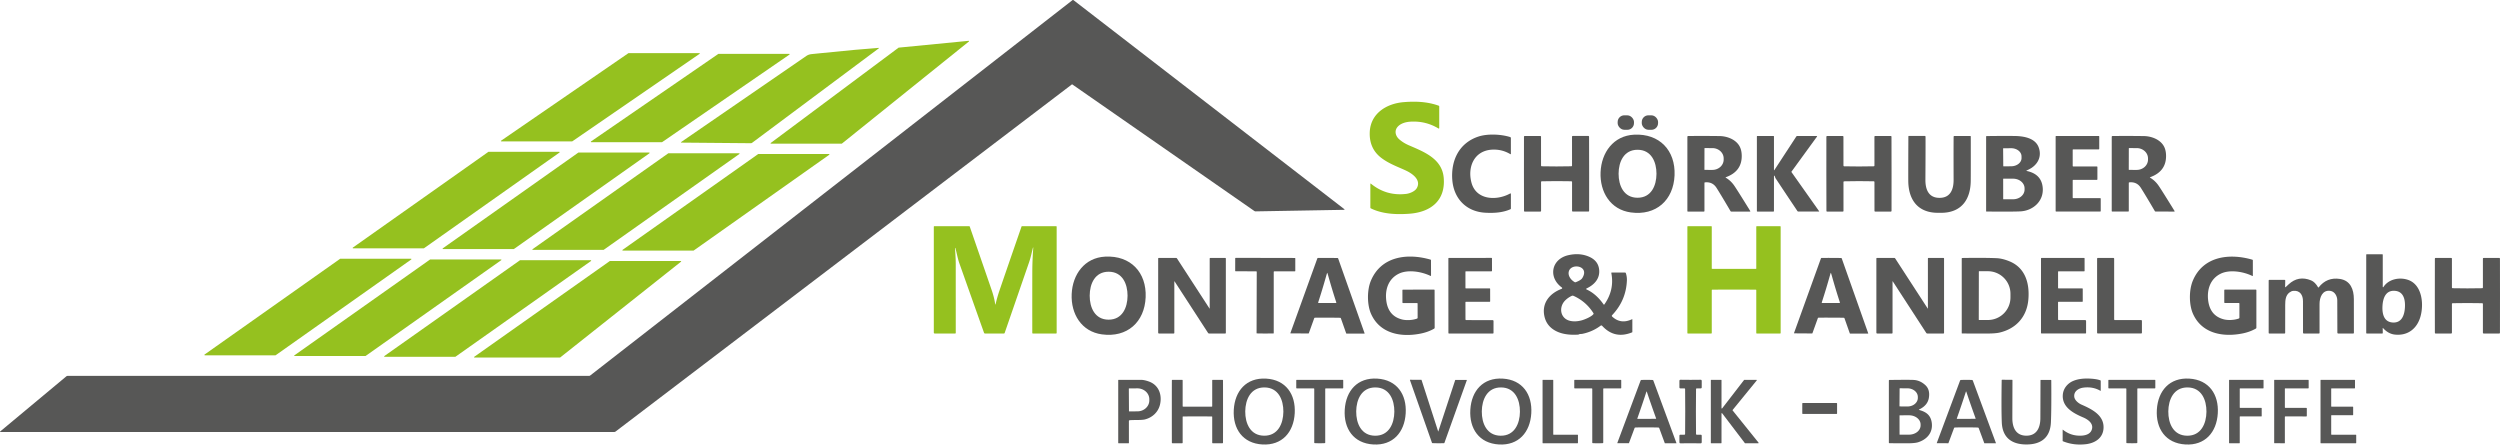 <?xml version="1.0" encoding="UTF-8" standalone="no"?>
<svg
   version="1.1"
   viewBox="0 0 2050.244 364.57"
   id="svg63"
   sodipodi:docname="logo.svg"
   width="2050.244"
   height="364.57"
   inkscape:version="1.3.2 (091e20e, 2023-11-25, custom)"
   xmlns:inkscape="http://www.inkscape.org/namespaces/inkscape"
   xmlns:sodipodi="http://sodipodi.sourceforge.net/DTD/sodipodi-0.dtd"
   xmlns="http://www.w3.org/2000/svg"
   xmlns:svg="http://www.w3.org/2000/svg">
  <defs
     id="defs63" />
  <sodipodi:namedview
     id="namedview63"
     pagecolor="#ffffff"
     bordercolor="#000000"
     borderopacity="0.25"
     inkscape:showpageshadow="2"
     inkscape:pageopacity="0.0"
     inkscape:pagecheckerboard="0"
     inkscape:deskcolor="#d1d1d1"
     inkscape:zoom="0.48225806"
     inkscape:cx="1065.8194"
     inkscape:cy="212.54181"
     inkscape:window-width="1920"
     inkscape:window-height="1009"
     inkscape:window-x="2552"
     inkscape:window-y="340"
     inkscape:window-maximized="1"
     inkscape:current-layer="svg63" />
  <path
     fill="#575756"
     d="m 879.344,69.2 a 0.22,0.22 0 0 0 -0.26,0.01 l -374.33,284.74 a 1.58,1.59 26.9 0 1 -0.94,0.31 H 0.444 q -0.78,0 -0.19,-0.5 l 54.05,-45.04 q 0.55,-0.46 1.28,-0.46 H 483.114 a 1.46,1.48 26.6 0 0 0.9,-0.31 l 395.47,-307.79 a 0.77,0.77 0 0 1 0.94,0 L 1102.264,171.36 q 0.91,0.7 -0.24,0.72 l -72.18,1.27 a 2.14,2.16 61.9 0 1 -1.24,-0.37 z"
     id="path1" />
  <path
     fill="#95c11f"
     d="m 690.254,117.82 h -57.96 a 0.32,0.32 0 0 1 -0.19,-0.58 l 104.77,-78.12 a 0.32,0.32 0 0 1 0.16,-0.06 l 57.31,-5.58 a 0.32,0.32 0 0 1 0.23,0.57 l -104.12,83.7 a 0.32,0.32 0 0 1 -0.2,0.07 z"
     id="path2" />
  <path
     fill="#95c11f"
     d="m 672.144,43.71 q 33.42,-3.42 48.42,-4.44 0.68,-0.04 0.14,0.36 l -103.97,77.53 q -0.4,0.29 -0.9,0.29 l -56.81,-0.49 q -1.09,-0.01 -0.19,-0.63 35.92,-24.7 102.49,-70.48 1.77,-1.22 4.14,-1.46 3.44,-0.35 6.68,-0.68 z"
     id="path3" />
  <path
     fill="#95c11f"
     d="m 515.524,43.56 h 58.04 a 0.31,0.31 0 0 1 0.18,0.57 l -104.38,71.76 a 0.31,0.31 0 0 1 -0.18,0.05 h -58.05 a 0.31,0.31 0 0 1 -0.18,-0.57 l 104.39,-71.76 a 0.31,0.31 0 0 1 0.18,-0.05 z"
     id="path4" />
  <path
     fill="#95c11f"
     d="m 589.284,44.16 h 57.94 a 0.34,0.34 0 0 1 0.19,0.62 l -104.37,71.76 a 0.34,0.34 0 0 1 -0.2,0.06 h -57.94 a 0.34,0.34 0 0 1 -0.19,-0.62 l 104.37,-71.76 a 0.34,0.34 0 0 1 0.2,-0.06 z"
     id="path5" />
  <path
     fill="#95c11f"
     d="m 1147.514,114.25 q 3.33,2.93 7.82,4.87 c 12.65,5.47 27.4,11.05 28.67,26.87 1.49,18.61 -10.75,28.01 -28.2,29.29 -10.9,0.8 -22.21,0.23 -31.56,-4.39 q -0.42,-0.21 -0.42,-0.69 v -19.4 a 0.26,0.26 0 0 1 0.42,-0.2 q 12.68,10.37 29.06,8.4 c 2.76,-0.33 7.03,-2.01 8.58,-4.68 3.7,-6.38 -2.88,-11.49 -8.25,-14.13 -5.9,-2.89 -14.43,-5.7 -21.1,-10.91 q -9.68,-7.58 -9.21,-20.78 c 0.56,-15.45 13.74,-23.62 28,-24.74 9.83,-0.78 19.26,-0.4 28.53,2.91 q 0.46,0.17 0.46,0.65 v 17.73 a 0.4,0.4 0 0 1 -0.6,0.34 q -10.55,-6.39 -23.13,-5.6 c -3.74,0.23 -8.09,1.41 -10.54,4.38 -2.69,3.26 -1.56,7.42 1.47,10.08 z"
     id="path6" />
  <rect
     fill="#575756"
     x="1327.763"
     y="78.283"
     transform="rotate(0.7)"
     width="13.4"
     height="11.86"
     rx="5.45"
     id="rect6" />
  <rect
     fill="#575756"
     x="1347.531"
     y="78.042"
     transform="rotate(0.7)"
     width="13.38"
     height="11.86"
     rx="5.45"
     id="rect7" />
  <path
     fill="#575756"
     d="m 1191.004,147.27 c -1.14,-16.2 5.92,-30.1 21.36,-35.25 7.39,-2.46 18.35,-2.03 26.04,0.36 q 0.66,0.2 0.66,0.9 v 12.93 a 0.27,0.27 0 0 1 -0.41,0.23 q -7.06,-4.24 -15.32,-3.69 c -14.39,0.96 -20,14.17 -16.59,27.01 3.84,14.46 20.68,14.98 31.58,9 q 0.75,-0.41 0.75,0.45 v 11.75 q 0,0.48 -0.44,0.67 c -6.36,2.82 -13.6,3.22 -20.54,2.83 -15.79,-0.89 -26.01,-11.79 -27.09,-27.19 z"
     id="path7" />
  <path
     fill="#575756"
     d="m 1373.304,143.77 c -0.85,20.32 -15.11,33.28 -35.87,30.45 -16.8,-2.29 -25.48,-16.79 -24.81,-32.97 0.67,-16.18 10.53,-29.91 27.46,-30.8 20.93,-1.1 34.06,13 33.22,33.32 z m -45.9,-1.31 c -0.02,9.69 4.2,19.68 15.49,19.71 11.29,0.03 15.56,-9.94 15.58,-19.63 0.03,-9.68 -4.19,-19.68 -15.48,-19.71 -11.29,-0.03 -15.56,9.95 -15.59,19.63 z"
     id="path8" />
  <path
     fill="#575756"
     d="m 1303.254,142.49 q 0.02,28.82 -0.02,30.29 -0.02,0.71 -0.48,0.71 l -12.9,0.01 q -0.61,0 -0.61,-0.61 l -0.01,-23.64 q 0,-0.57 -0.59,-0.6 -3.56,-0.14 -12.12,-0.13 -8.56,0.01 -12.13,0.15 -0.58,0.02 -0.58,0.59 l 0.02,23.65 q 0,0.61 -0.61,0.61 l -12.9,0.01 q -0.46,0 -0.48,-0.71 -0.04,-1.48 -0.06,-30.29 -0.02,-28.81 0.02,-30.29 0.02,-0.71 0.48,-0.71 l 12.9,-0.01 q 0.61,0 0.61,0.61 l 0.01,23.65 q 0,0.57 0.58,0.59 3.57,0.14 12.13,0.13 8.56,0 12.13,-0.14 0.58,-0.03 0.58,-0.6 l -0.02,-23.65 q 0,-0.61 0.61,-0.61 l 12.89,-0.01 q 0.46,0 0.49,0.72 0.04,1.47 0.06,30.28 z"
     id="path9" />
  <path
     fill="#575756"
     d="m 1415.274,145.36 a 0.18,0.18 0 0 0 -0.03,0.33 q 3.87,2.25 6.63,6.03 2.01,2.73 13.45,21.26 0.33,0.54 -0.3,0.54 h -15.12 q -0.5,0 -0.75,-0.43 -7.57,-12.92 -11.42,-18.99 -3.27,-5.16 -9.45,-4.54 -0.47,0.04 -0.47,0.52 v 22.94 a 0.5,0.5 0 0 1 -0.5,0.5 h -13 q -0.5,0 -0.5,-0.51 v -60.77 a 0.7,0.7 0 0 1 0.7,-0.7 q 14.45,-0.11 25.82,0.05 c 5.82,0.08 13.07,2.61 16.24,8.3 q 1.76,3.16 1.82,7.78 0.17,12.94 -13.12,17.69 z m -17.44,-23.64 -0.04,17.34 a 0.27,0.27 0 0 0 0.27,0.27 l 6.21,0.01 a 9.28,8.44 0.1 0 0 9.3,-8.43 v -1 a 9.28,8.44 0.1 0 0 -9.26,-8.45 l -6.21,-0.01 a 0.27,0.27 0 0 0 -0.27,0.27 z"
     id="path10" />
  <path
     fill="#575756"
     d="m 1455.264,139.32 17.85,-27.34 a 1.04,1.05 16.8 0 1 0.87,-0.47 h 15.74 q 0.75,0 0.31,0.61 l -20.85,28.65 a 0.32,0.3 46.2 0 0 0,0.35 l 22.68,32.1 a 0.18,0.18 0 0 1 -0.15,0.28 h -16.89 a 0.94,0.93 72.6 0 1 -0.77,-0.41 q -9.51,-14.18 -17.87,-26.82 c -0.33,-0.49 -0.46,-1.28 -0.7,-1.72 q -0.65,-1.15 -0.65,0.22 l -0.02,28.24 q 0,0.5 -0.5,0.5 h -13 q -0.5,0 -0.5,-0.5 v -61 q 0,-0.5 0.5,-0.5 h 13 q 0.51,0 0.51,0.51 v 27.17 q 0,0.82 0.44,0.13 z"
     id="path11" />
  <path
     fill="#575756"
     d="m 1551.264,142.51 q 0.02,28.82 -0.02,30.3 -0.02,0.71 -0.48,0.71 l -12.9,0.01 q -0.61,0 -0.61,-0.61 l -0.02,-23.65 q 0,-0.57 -0.58,-0.6 -3.57,-0.13 -12.13,-0.13 -8.55,0.01 -12.12,0.15 -0.58,0.02 -0.58,0.59 l 0.01,23.66 q 0,0.61 -0.61,0.61 h -12.9 q -0.46,0 -0.48,-0.71 -0.04,-1.47 -0.06,-30.29 -0.01,-28.82 0.02,-30.29 0.02,-0.72 0.49,-0.72 l 12.89,-0.01 q 0.61,0 0.61,0.61 l 0.02,23.66 q 0,0.57 0.58,0.59 3.57,0.14 12.13,0.13 8.56,0 12.12,-0.14 0.59,-0.03 0.59,-0.6 l -0.02,-23.65 q 0,-0.61 0.61,-0.61 l 12.9,-0.01 q 0.46,0 0.48,0.71 0.04,1.48 0.06,30.29 z"
     id="path12" />
  <path
     fill="#575756"
     d="m 1590.564,162.26 c 9.07,0.02 11.6,-7.07 11.58,-14.75 q -0.08,-26.47 0.02,-35.39 a 0.58,0.58 0 0 1 0.58,-0.58 h 12.99 q 0.5,0 0.5,0.5 0.04,29.51 -0.04,36.44 c -0.17,14.22 -6.78,25.16 -22.39,26 q -0.63,0.03 -3.26,0.03 -2.63,0 -3.26,-0.04 c -15.61,-0.89 -22.19,-11.85 -22.31,-26.07 q -0.06,-6.93 0.08,-36.44 0,-0.5 0.5,-0.5 l 12.99,0.04 a 0.58,0.58 0 0 1 0.58,0.58 q 0.07,8.92 -0.1,35.39 c -0.04,7.68 2.46,14.78 11.54,14.79 z"
     id="path13" />
  <path
     fill="#575756"
     d="m 1662.124,140.22 q 12.27,2.57 13.13,13.97 c 0.81,10.93 -8.12,18.64 -18.34,19.16 q -6.53,0.33 -27.85,0.12 a 0.26,0.25 1.2 0 1 -0.25,-0.25 v -61.15 q 0,-0.47 0.47,-0.47 12.06,-0.18 22.78,-0.08 c 7.28,0.08 16.98,1.54 19.84,9.3 2.46,6.67 0.08,12.86 -5.74,16.81 q -1.3,0.88 -4.08,2.19 -0.58,0.27 0.04,0.4 z m -19.37,-18.36 0.12,14.32 a 0.25,0.25 0 0 0 0.25,0.24 l 6.25,-0.05 a 6.71,8.54 89.5 0 0 8.49,-6.79 l -0.02,-1.4 a 6.71,8.54 89.5 0 0 -8.59,-6.63 l -6.25,0.05 a 0.25,0.25 0 0 0 -0.25,0.26 z m 0.04,24.92 0.02,16.44 a 0.22,0.22 0 0 0 0.22,0.21 l 7.9,-0.01 a 7.93,9.42 89.9 0 0 9.41,-7.95 v -1.02 a 7.93,9.42 89.9 0 0 -9.43,-7.91 l -7.9,0.01 a 0.22,0.22 0 0 0 -0.22,0.23 z"
     id="path14" />
  <path
     fill="#575756"
     d="m 1722.804,162.99 v 10.03 a 0.48,0.48 0 0 1 -0.48,0.48 h -36.02 a 0.48,0.48 0 0 1 -0.48,-0.48 v -61.03 a 0.48,0.48 0 0 1 0.48,-0.48 h 34.8 a 0.48,0.48 0 0 1 0.48,0.48 v 10.03 a 0.48,0.48 0 0 1 -0.48,0.48 h -20.81 a 0.48,0.48 0 0 0 -0.48,0.48 v 13.05 a 0.48,0.48 0 0 0 0.48,0.48 h 19.3 a 0.48,0.48 0 0 1 0.48,0.48 v 10.04 a 0.48,0.48 0 0 1 -0.48,0.48 h -19.3 a 0.48,0.48 0 0 0 -0.48,0.48 v 14.04 a 0.48,0.48 0 0 0 0.48,0.48 h 22.03 a 0.48,0.48 0 0 1 0.48,0.48 z"
     id="path15" />
  <path
     fill="#575756"
     d="m 1763.264,145.35 a 0.18,0.18 0 0 0 -0.03,0.33 q 3.87,2.25 6.63,6.03 2.01,2.73 13.44,21.26 0.33,0.54 -0.3,0.54 l -15.11,-0.01 q -0.5,0 -0.75,-0.43 -7.57,-12.91 -11.41,-18.98 -3.27,-5.16 -9.45,-4.54 -0.47,0.04 -0.47,0.52 v 22.93 a 0.5,0.5 0 0 1 -0.5,0.5 h -13 q -0.5,0 -0.5,-0.51 l 0.01,-60.75 a 0.7,0.7 0 0 1 0.7,-0.7 q 14.45,-0.11 25.81,0.06 c 5.82,0.08 13.07,2.61 16.24,8.3 q 1.75,3.16 1.81,7.77 0.17,12.94 -13.12,17.68 z m -17.43,-23.63 -0.04,17.34 a 0.27,0.27 0 0 0 0.27,0.27 l 6.21,0.01 a 9.28,8.44 0.1 0 0 9.3,-8.43 v -1 a 9.28,8.44 0.1 0 0 -9.26,-8.45 l -6.21,-0.01 a 0.27,0.27 0 0 0 -0.27,0.27 z"
     id="path16" />
  <path
     fill="#95c11f"
     d="m 347.494,203.67 h -57.9 a 0.35,0.35 0 0 1 -0.2,-0.64 l 111.11,-78.49 a 0.35,0.35 0 0 1 0.2,-0.06 h 57.9 a 0.35,0.35 0 0 1 0.2,0.64 l -111.11,78.49 a 0.35,0.35 0 0 1 -0.2,0.06 z"
     id="path17" />
  <path
     fill="#95c11f"
     d="m 474.464,125.09 h 57.9 a 0.35,0.35 0 0 1 0.2,0.64 l -111.11,78.49 a 0.35,0.35 0 0 1 -0.2,0.06 h -57.9 a 0.35,0.35 0 0 1 -0.2,-0.64 l 111.11,-78.49 a 0.35,0.35 0 0 1 0.2,-0.06 z"
     id="path18" />
  <path
     fill="#95c11f"
     d="m 548.164,125.71 h 58.03 a 0.31,0.31 0 0 1 0.18,0.56 l -111.25,78.59 a 0.31,0.31 0 0 1 -0.18,0.06 h -58.03 a 0.31,0.31 0 0 1 -0.18,-0.56 l 111.25,-78.59 a 0.31,0.31 0 0 1 0.18,-0.06 z"
     id="path19" />
  <path
     fill="#95c11f"
     d="m 621.904,126.32 h 57.97 a 0.33,0.33 0 0 1 0.19,0.6 l -111.15,78.52 a 0.33,0.33 0 0 1 -0.19,0.06 h -57.97 a 0.33,0.33 0 0 1 -0.19,-0.6 l 111.15,-78.52 a 0.33,0.33 0 0 1 0.19,-0.06 z"
     id="path20" />
  <path
     fill="#95c11f"
     d="m 783.274,203.35 q -0.02,0.03 -0.05,0.07 -0.05,0.06 -0.04,0.18 0.62,8.12 0.62,12.66 0,28.14 0.01,56.72 0,0.53 -0.52,0.53 h -16.73 a 0.75,0.75 0 0 1 -0.75,-0.75 v -86.74 q 0,-0.51 0.51,-0.51 h 28.49 q 0.36,0 0.48,0.34 17.82,51.51 18.42,53.37 1.73,5.35 2.38,9.91 0.18,1.26 0.46,0.02 1.26,-5.43 2.84,-10.08 5.25,-15.43 18.38,-53.32 0.09,-0.24 0.34,-0.24 h 27.95 q 0.5,0 0.5,0.5 v 87 q 0,0.5 -0.5,0.5 h -18.96 q -0.53,0 -0.53,-0.53 -0.04,-24.76 0.01,-49.22 0.02,-10.1 0.8,-20.62 0.01,-0.16 -0.11,-0.14 h -0.01 q -0.12,0.02 -0.14,0.11 c -1.06,4.11 -1.68,7.67 -3.25,12.2 q -14.57,42.21 -19.94,57.73 -0.16,0.47 -0.65,0.47 h -15.47 q -0.6,0 -0.81,-0.56 -5.33,-14.97 -20.25,-57.05 c -1.42,-4 -2.18,-8.78 -3.26,-12.46 q -0.09,-0.3 -0.22,-0.09 z"
     id="path21" />
  <path
     fill="#95c11f"
     d="m 1422.064,220.51 q 8.89,0 18.02,-0.04 a 0.23,0.23 0 0 0 0.23,-0.23 v -34.22 q 0,-0.51 0.51,-0.51 h 18.99 q 0.5,0 0.5,0.51 v 86.99 q 0,0.5 -0.5,0.5 h -18.99 q -0.51,0 -0.51,-0.51 v -35.02 a 0.41,0.41 0 0 0 -0.4,-0.41 q -3.84,-0.06 -17.85,-0.06 -14.01,0 -17.85,0.06 a 0.41,0.41 0 0 0 -0.4,0.41 v 35.02 q 0,0.51 -0.51,0.51 h -18.99 q -0.5,0 -0.5,-0.5 v -86.99 q 0,-0.51 0.5,-0.51 h 18.99 q 0.51,0 0.51,0.51 v 34.22 a 0.23,0.23 0 0 0 0.24,0.23 q 9.12,0.04 18.01,0.04 z"
     id="path22" />
  <path
     fill="#575756"
     d="m 1315.774,249.61 q 8.33,-11.88 5.68,-25.62 -0.09,-0.48 0.4,-0.48 h 10.74 q 0.58,0 0.77,0.55 0.97,2.91 0.85,5.96 -0.67,16.44 -12.14,28.47 a 0.76,0.76 0 0 0 0.03,1.09 q 7.06,6.64 16.38,2.18 a 0.14,0.14 0 0 1 0.2,0.12 v 10.35 q 0,0.25 -0.23,0.34 -14.23,5.8 -24.48,-5.31 -0.62,-0.67 -1.36,-0.13 -6.89,5.13 -15.4,6.74 -0.04,0.01 -1.32,0.03 -0.31,0 -0.85,0.26 -0.54,0.25 -0.86,0.27 -11.1,0.68 -18.11,-2.92 -7.77,-4.01 -9.52,-12.21 c -2.34,-10.95 4.48,-18.78 14.19,-22.44 a 0.61,0.61 0 0 0 0.14,-1.07 c -11.39,-8.26 -8.75,-23.37 5.42,-26.54 q 9.37,-2.1 17.1,1.37 7.37,3.3 8.07,10.65 c 0.68,7.21 -3.89,12.18 -10.15,15.2 q -1.07,0.51 0.01,1.01 7.72,3.55 13.75,12.14 0.34,0.48 0.69,-0.01 z m -18.17,-21.52 c 6.44,-10.16 -9.2,-12.7 -11.03,-5.41 -0.88,3.54 1.8,6.97 4.79,8.68 q 0.44,0.25 0.92,0.07 4.24,-1.63 5.32,-3.34 z m -0.41,34.61 c 2.33,-0.64 7.8,-2.83 9.54,-5.04 q 0.31,-0.4 0.04,-0.83 -6.03,-9.56 -16.25,-14.17 -0.82,-0.37 -1.63,0.02 -3.01,1.44 -5.23,3.65 c -5.62,5.57 -4.17,15.14 4.24,16.86 q 4.28,0.88 9.29,-0.49 z"
     id="path23" />
  <path
     fill="#575756"
     d="m 1954.054,269.27 0.06,3.71 q 0.01,0.53 -0.52,0.53 h -12.55 q -0.51,0 -0.51,-0.51 v -63.97 q 0,-0.52 0.51,-0.52 h 12.54 q 0.51,0 0.51,0.51 v 26.25 a 0.29,0.28 61.7 0 0 0.52,0.16 c 4.3,-6.72 13.58,-8.4 20.63,-5.76 11.28,4.24 12.56,19.9 9.83,29.75 -2.78,10.05 -10.36,16.07 -20.98,14.98 q -5.4,-0.55 -9.69,-5.27 -0.36,-0.4 -0.35,0.14 z m -0.19,-18.28 c -0.33,6.03 0.95,13.09 8.5,13.5 7.55,0.41 9.59,-6.47 9.92,-12.5 0.33,-6.03 -0.95,-13.09 -8.5,-13.5 -7.56,-0.42 -9.59,6.47 -9.92,12.5 z"
     id="path24" />
  <path
     fill="#575756"
     d="m 878.874,241.25 c 0.67,-16.18 10.54,-29.91 27.46,-30.79 20.93,-1.09 34.06,13.01 33.21,33.32 -0.85,20.32 -15.11,33.28 -35.88,30.44 -16.79,-2.29 -25.47,-16.8 -24.79,-32.97 z m 14.78,1.2 c -0.03,9.68 4.18,19.68 15.47,19.71 11.28,0.04 15.55,-9.93 15.58,-19.61 0.03,-9.69 -4.18,-19.68 -15.47,-19.71 -11.28,-0.04 -15.55,9.93 -15.58,19.61 z"
     id="path25" />
  <path
     fill="#575756"
     d="m 1162.574,249.12 q 0,-0.6 -0.6,-0.6 l -11.26,0.02 q -0.58,0 -0.58,-0.58 l -0.02,-9.83 q 0,-0.59 0.59,-0.59 l 25.22,-0.04 q 0.58,0 0.58,0.57 l 0.06,30.67 q 0,0.52 -0.45,0.79 -4.9,2.83 -11.19,4.07 c -16.04,3.18 -33.33,0.02 -40.54,-16.23 -3.29,-7.44 -3.36,-19.38 -0.15,-27.1 8.33,-20.02 29.7,-22.91 48.89,-17.38 a 0.61,0.59 8.5 0 1 0.43,0.57 l 0.03,12.47 q 0,0.55 -0.5,0.31 c -7.39,-3.56 -18.46,-5.37 -25.8,-1.83 -8.48,4.08 -11.54,12.77 -10.41,22 q 1.57,12.74 12.98,15.59 c 3.49,0.87 8.49,0.65 12.22,-0.71 a 0.8,0.79 80 0 0 0.52,-0.75 z"
     id="path26" />
  <path
     fill="#575756"
     d="m 1835.934,248.48 h -11.23 q -0.58,0 -0.58,-0.58 v -9.8 q 0,-0.59 0.59,-0.59 h 25.16 q 0.58,0 0.58,0.57 v 30.6 q 0,0.52 -0.45,0.79 -4.89,2.81 -11.17,4.04 c -16,3.14 -33.25,-0.04 -40.41,-16.27 -3.27,-7.42 -3.32,-19.33 -0.1,-27.03 8.34,-19.96 29.66,-22.8 48.8,-17.25 a 0.61,0.59 8.6 0 1 0.43,0.57 v 12.44 q 0,0.55 -0.5,0.31 c -7.36,-3.57 -18.4,-5.39 -25.73,-1.88 -8.47,4.06 -11.53,12.72 -10.42,21.93 q 1.54,12.71 12.92,15.58 c 3.48,0.87 8.47,0.66 12.19,-0.69 a 0.8,0.79 80.1 0 0 0.52,-0.75 v -11.39 q 0,-0.6 -0.6,-0.6 z"
     id="path27" />
  <path
     fill="#575756"
     d="m 992.064,253.01 v -40.99 q 0,-0.5 0.5,-0.5 h 12.25 q 0.5,0 0.5,0.5 v 60.99 q 0,0.5 -0.5,0.5 h -13.24 q -0.55,0 -0.85,-0.46 l -27.45,-42.28 q -0.21,-0.32 -0.21,0.06 v 42.18 q 0,0.5 -0.5,0.5 h -12.12 q -0.63,0 -0.63,-0.63 v -60.87 q 0,-0.49 0.5,-0.49 h 14.18 q 0.47,0 0.73,0.39 l 26.71,41.14 q 0.13,0.19 0.13,-0.04 z"
     id="path28" />
  <path
     fill="#575756"
     d="m 1037.634,211.51 q 12.04,0.02 24.25,0.05 a 0.39,0.38 0.4 0 1 0.38,0.38 v 10.1 q 0,0.49 -0.49,0.49 h -16.69 a 0.5,0.5 0 0 0 -0.5,0.5 v 50.14 a 0.28,0.27 89.9 0 1 -0.27,0.28 q -3.34,0.06 -6.76,0.06 -3.43,0 -6.77,-0.08 a 0.27,0.28 0.2 0 1 -0.27,-0.28 l 0.14,-50.14 a 0.5,0.5 0 0 0 -0.5,-0.5 l -16.69,-0.04 q -0.49,-0.01 -0.49,-0.5 l 0.02,-10.1 a 0.38,0.39 89.7 0 1 0.39,-0.37 q 12.21,-0.01 24.25,0.01 z"
     id="path29" />
  <path
     fill="#575756"
     d="m 1088.884,211.51 q 4.08,0.02 8,0.09 a 0.6,0.6 0 0 1 0.55,0.4 l 21.66,61.32 a 0.21,0.21 0 0 1 -0.2,0.28 h -14.53 q -0.28,0 -0.41,-0.35 l -4.28,-12.14 q -0.16,-0.46 -0.65,-0.48 -1.51,-0.08 -10.3,-0.11 -8.79,-0.03 -10.31,0.04 -0.49,0.02 -0.65,0.48 l -4.36,12.11 q -0.13,0.35 -0.41,0.34 l -14.53,-0.09 a 0.21,0.21 0 0 1 -0.2,-0.29 l 22.07,-61.17 a 0.6,0.6 0 0 1 0.56,-0.39 q 3.92,-0.05 7.99,-0.04 z m -0.42,37 q 3.57,0 7.03,-0.03 0.54,-0.01 0.38,-0.52 -3.52,-10.8 -6.58,-21.75 -0.69,-2.47 -0.83,-2.47 -0.14,0 -0.83,2.47 -3.07,10.95 -6.59,21.75 -0.16,0.51 0.38,0.52 3.46,0.03 7.04,0.03 z"
     id="path30" />
  <path
     fill="#575756"
     d="m 1201.834,261.77 q 0,0.74 0.74,0.74 l 21.39,0.01 q 0.88,0 0.87,0.88 l -0.01,9.62 a 0.49,0.49 0 0 1 -0.49,0.49 l -36.01,0.01 a 0.49,0.49 0 0 1 -0.49,-0.49 l -0.03,-61.02 a 0.49,0.5 0 0 1 0.49,-0.5 l 34.76,-0.01 q 0.51,0 0.52,0.51 l 0.01,9.98 q 0,0.51 -0.51,0.51 h -20.77 q -0.51,0 -0.5,0.5 l 0.01,13.02 q 0,0.5 0.49,0.5 l 19.26,-0.01 q 0.5,0 0.5,0.5 l 0.02,9.99 q 0.01,0.51 -0.5,0.51 h -19.27 q -0.51,0 -0.51,0.51 z"
     id="path31" />
  <path
     fill="#575756"
     d="m 1501.734,260.5 q -8.79,-0.03 -10.3,0.04 -0.49,0.02 -0.65,0.48 l -4.36,12.11 q -0.13,0.35 -0.41,0.35 l -14.53,-0.1 a 0.21,0.21 0 0 1 -0.2,-0.28 l 22.05,-61.16 a 0.6,0.6 0 0 1 0.56,-0.4 q 3.92,-0.05 7.99,-0.03 4.08,0.01 7.99,0.08 a 0.6,0.6 0 0 1 0.56,0.4 l 21.67,61.3 a 0.21,0.21 0 0 1 -0.2,0.28 l -14.53,0.01 q -0.28,0 -0.41,-0.35 l -4.28,-12.14 q -0.16,-0.46 -0.65,-0.48 -1.51,-0.08 -10.3,-0.11 z m -0.27,-11.99 q 3.57,0 7.03,-0.03 0.54,-0.01 0.38,-0.52 -3.52,-10.8 -6.58,-21.75 -0.69,-2.47 -0.83,-2.47 -0.14,0 -0.83,2.47 -3.06,10.95 -6.59,21.75 -0.16,0.51 0.38,0.51 3.46,0.04 7.04,0.04 z"
     id="path32" />
  <path
     fill="#575756"
     d="m 1580.934,253.05 q 0.13,0.19 0.13,-0.04 v -41 q 0,-0.5 0.5,-0.5 h 12.25 q 0.5,0 0.5,0.5 v 61 q 0,0.5 -0.5,0.5 h -13.24 q -0.55,0 -0.85,-0.46 l -27.45,-42.29 q -0.21,-0.32 -0.21,0.06 v 42.19 q 0,0.5 -0.5,0.5 h -12.12 q -0.63,0 -0.63,-0.63 l -0.01,-60.88 q 0,-0.49 0.5,-0.49 h 14.19 q 0.47,0 0.73,0.39 z"
     id="path33" />
  <path
     fill="#575756"
     d="m 1637.314,211.73 q 5.01,0.21 10.9,2.68 c 12.96,5.43 16.42,18.42 15.21,31.52 -1.29,13.99 -10.1,23.66 -23.59,26.81 q -3.37,0.79 -10.08,0.79 -14.65,-0.01 -20.65,-0.04 a 0.29,0.3 0 0 1 -0.29,-0.3 v -61.1 q 0,-0.51 0.51,-0.52 18,-0.27 27.99,0.16 z m -14.47,10.99 -0.06,39.4 a 0.3,0.3 0 0 0 0.3,0.3 l 7.15,0.01 a 18.51,18.47 0.1 0 0 18.54,-18.44 v -3.06 a 18.51,18.47 0.1 0 0 -18.48,-18.5 l -7.15,-0.01 a 0.3,0.3 0 0 0 -0.3,0.3 z"
     id="path34" />
  <path
     fill="#575756"
     d="m 1687.814,261.75 q 0,0.74 0.74,0.74 l 21.37,0.02 q 0.88,0 0.87,0.88 l -0.01,9.61 a 0.49,0.49 0 0 1 -0.49,0.49 h -35.99 a 0.49,0.49 0 0 1 -0.49,-0.49 l 0.01,-60.98 a 0.49,0.5 0 0 1 0.49,-0.5 h 34.74 q 0.51,0 0.51,0.51 l 0.01,9.98 q 0,0.51 -0.51,0.51 l -20.75,-0.01 q -0.51,0 -0.5,0.5 v 13 q 0,0.5 0.49,0.5 l 19.25,0.01 q 0.5,0 0.5,0.5 l 0.01,9.98 q 0.01,0.51 -0.5,0.51 l -19.26,-0.01 q -0.51,0 -0.51,0.51 z"
     id="path35" />
  <path
     fill="#575756"
     d="m 1756.584,263.18 v 9.65 a 0.67,0.67 0 0 1 -0.67,0.67 h -35.42 a 0.67,0.67 0 0 1 -0.67,-0.67 v -60.63 a 0.67,0.67 0 0 1 0.67,-0.67 h 12.65 a 0.67,0.67 0 0 1 0.67,0.67 v 49.64 a 0.67,0.67 0 0 0 0.67,0.67 h 21.43 a 0.67,0.67 0 0 1 0.67,0.67 z"
     id="path36" />
  <path
     fill="#575756"
     d="m 2023.514,236.5 q 8.56,0 12.13,-0.13 0.58,-0.03 0.58,-0.6 v -23.64 q 0,-0.61 0.61,-0.61 h 12.89 q 0.46,0 0.48,0.71 0.04,1.48 0.04,30.28 0,28.8 -0.04,30.28 -0.02,0.71 -0.48,0.71 h -12.89 q -0.61,0 -0.61,-0.61 v -23.64 q 0,-0.57 -0.58,-0.6 -3.57,-0.13 -12.13,-0.13 -8.55,0 -12.12,0.13 -0.58,0.03 -0.58,0.6 v 23.64 q 0,0.61 -0.61,0.61 h -12.89 q -0.46,0 -0.48,-0.71 -0.04,-1.48 -0.04,-30.28 0,-28.8 0.04,-30.28 0.02,-0.71 0.48,-0.71 h 12.89 q 0.61,0 0.61,0.61 v 23.64 q 0,0.57 0.58,0.6 3.57,0.13 12.12,0.13 z"
     id="path37" />
  <path
     fill="#95c11f"
     d="m 279.134,212.17 h 57.9 a 0.35,0.35 0 0 1 0.2,0.64 l -111.15,78.51 a 0.35,0.35 0 0 1 -0.2,0.06 h -57.9 a 0.35,0.35 0 0 1 -0.2,-0.64 l 111.15,-78.51 a 0.35,0.35 0 0 1 0.2,-0.06 z"
     id="path38" />
  <path
     fill="#95c11f"
     d="m 299.634,291.98 h -58.07 a 0.3,0.3 0 0 1 -0.17,-0.55 l 111.25,-78.58 a 0.3,0.3 0 0 1 0.18,-0.05 h 58.07 a 0.3,0.3 0 0 1 0.17,0.55 l -111.25,78.58 a 0.3,0.3 0 0 1 -0.18,0.05 z"
     id="path39" />
  <path
     fill="#95c11f"
     d="m 373.314,292.62 h -57.9 a 0.35,0.35 0 0 1 -0.2,-0.64 l 111.15,-78.51 a 0.35,0.35 0 0 1 0.2,-0.06 h 57.9 a 0.35,0.35 0 0 1 0.2,0.64 l -111.15,78.51 a 0.35,0.35 0 0 1 -0.2,0.06 z"
     id="path40" />
  <path
     fill="#95c11f"
     d="m 500.284,214.02 h 58 a 0.33,0.33 0 0 1 0.21,0.59 l -99.07,78.54 a 0.33,0.33 0 0 1 -0.2,0.07 h -70.12 a 0.33,0.33 0 0 1 -0.19,-0.6 l 111.18,-78.54 a 0.33,0.33 0 0 1 0.19,-0.06 z"
     id="path41" />
  <path
     fill="#575756"
     d="m 1874.494,235.44 q 0.27,-0.25 2.31,-2.16 8.15,-7.63 18.56,-3.32 3.19,1.32 5.7,5.68 0.21,0.38 0.48,0.03 6.77,-8.58 17.46,-6.91 c 8.71,1.36 11.36,8.69 11.39,16.51 q 0.02,3.07 0.04,27.72 0,0.52 -0.52,0.52 h -12.39 q -0.63,0 -0.65,-0.64 -0.09,-3.85 -0.08,-26.6 c 0,-3.28 -1.98,-7.17 -5.64,-7.72 -6.57,-0.98 -8.91,5.33 -8.9,10.82 q 0.02,9.17 0.01,23.64 0,0.5 -0.5,0.5 h -12.45 q -0.61,0 -0.61,-0.61 -0.04,-8.95 -0.03,-25.88 c 0.01,-5.04 -2.49,-9.09 -8.07,-8.48 q -1.57,0.18 -3.18,1.44 c -2.9,2.28 -3.33,5.98 -3.33,10.03 q 0,19.8 -0.03,22.99 0,0.51 -0.52,0.51 h -12.5 q -0.51,0 -0.51,-0.51 v -42.97 q 0,-0.52 0.51,-0.52 h 12.56 q 0.53,0 0.52,0.53 l -0.1,5.19 q -0.01,0.65 0.47,0.21 z"
     id="path42" />
  <path
     fill="#575756"
     d="m 1038.324,310.5 c 16.16,0.91 24.35,12.86 23.48,28.4 -0.87,15.54 -10.34,26.51 -26.51,25.61 -16.16,-0.91 -24.35,-12.86 -23.48,-28.4 0.87,-15.54 10.34,-26.51 26.51,-25.61 z m -17.1,26.88 c -0.09,9.74 4.09,19.83 15.45,19.94 11.36,0.11 15.73,-9.9 15.82,-19.65 0.09,-9.74 -4.08,-19.83 -15.44,-19.94 -11.37,-0.11 -15.73,9.9 -15.83,19.65 z"
     id="path43" />
  <path
     fill="#575756"
     d="m 1102.814,335.98 c 0.95,-15.54 10.47,-26.47 26.64,-25.48 16.16,0.98 24.29,12.98 23.35,28.51 -0.95,15.54 -10.47,26.47 -26.63,25.49 -16.17,-0.98 -24.3,-12.98 -23.36,-28.52 z m 9.41,1.4 c -0.09,9.75 4.08,19.84 15.45,19.95 11.37,0.11 15.74,-9.9 15.83,-19.65 0.09,-9.75 -4.08,-19.85 -15.45,-19.95 -11.37,-0.11 -15.74,9.9 -15.83,19.65 z"
     id="path44" />
  <path
     fill="#575756"
     d="m 1205.814,335.98 c 0.95,-15.54 10.47,-26.46 26.64,-25.48 16.16,0.98 24.29,12.98 23.35,28.51 -0.94,15.54 -10.47,26.47 -26.63,25.49 -16.17,-0.98 -24.3,-12.98 -23.36,-28.52 z m 9.41,1.4 c -0.09,9.75 4.08,19.84 15.45,19.95 11.37,0.11 15.74,-9.9 15.83,-19.65 0.09,-9.75 -4.08,-19.85 -15.45,-19.95 -11.37,-0.11 -15.74,9.9 -15.83,19.65 z"
     id="path45" />
  <path
     fill="#575756"
     d="m 1701.104,325.45 c 0.35,2.86 3.54,5.32 5.82,6.33 8.45,3.71 18.39,8.54 18.2,18.86 -0.16,8.47 -6.88,12.78 -14.53,13.65 q -10.05,1.15 -18.79,-2.42 a 0.38,0.38 0 0 1 -0.23,-0.35 v -9.08 a 0.09,0.09 0 0 1 0.15,-0.07 q 6.79,5.45 15.61,4.88 c 4.03,-0.26 7.67,-1.83 8.4,-5.9 0.79,-4.42 -3.64,-7.46 -7.26,-9 -8.15,-3.46 -17.72,-8.5 -16.74,-18.9 0.49,-5.14 4.08,-9.14 8.35,-10.98 q 5.91,-2.56 15,-1.91 4.96,0.36 7.5,1.41 0.22,0.09 0.22,0.33 v 8.08 a 0.17,0.16 15.6 0 1 -0.25,0.14 q -6.13,-3.61 -13.91,-2.63 c -4.06,0.51 -8.08,3.05 -7.54,7.56 z"
     id="path46" />
  <path
     fill="#575756"
     d="m 1768.824,335.98 c 0.94,-15.54 10.46,-26.47 26.63,-25.48 16.16,0.98 24.29,12.98 23.35,28.52 -0.95,15.53 -10.47,26.46 -26.63,25.48 -16.17,-0.98 -24.3,-12.98 -23.35,-28.52 z m 9.4,1.4 c -0.09,9.75 4.08,19.84 15.45,19.95 11.37,0.11 15.74,-9.9 15.83,-19.65 0.09,-9.75 -4.08,-19.85 -15.45,-19.95 -11.37,-0.11 -15.74,9.9 -15.83,19.65 z"
     id="path47" />
  <path
     fill="#575756"
     d="m 925.804,345.25 0.01,18 a 0.25,0.25 0 0 1 -0.25,0.25 h -8.25 a 0.26,0.25 0 0 1 -0.26,-0.25 v -51.46 a 0.28,0.27 0 0 1 0.28,-0.27 q 14.66,-0.03 18.49,0 2.69,0.02 6.45,1.38 c 8.19,2.97 10.94,11.16 9,19.09 -1.49,6.09 -6.41,10.58 -12.5,12.02 q -1.78,0.42 -6.45,0.44 -5.28,0.03 -6.02,0.21 a 0.59,0.65 82.6 0 0 -0.5,0.59 z m -0.05,-26.47 0.12,18.38 a 0.24,0.24 0 0 0 0.25,0.24 l 6.71,-0.05 a 8.94,9.79 89.6 0 0 9.72,-9.01 v -0.98 a 8.94,9.79 89.6 0 0 -9.86,-8.87 l -6.71,0.05 a 0.24,0.24 0 0 0 -0.23,0.24 z"
     id="path48" />
  <path
     fill="#575756"
     d="m 982.014,333.51 q 8.92,0 11.74,-0.03 a 0.38,0.39 89.7 0 0 0.38,-0.38 v -21.06 q 0,-0.53 0.53,-0.53 h 7.76 q 0.56,0 0.56,0.56 0.03,4.23 0.03,25.44 0,21.21 -0.03,25.44 0,0.56 -0.56,0.56 h -7.76 q -0.53,0 -0.53,-0.53 v -21.06 a 0.39,0.38 0.3 0 0 -0.38,-0.38 q -2.82,-0.03 -11.74,-0.03 -8.92,0 -11.74,0.03 a 0.38,0.39 89.7 0 0 -0.38,0.38 v 21.06 q 0,0.53 -0.53,0.53 h -7.76 q -0.56,0 -0.56,-0.56 -0.03,-4.23 -0.04,-25.44 0,-21.21 0.04,-25.44 0,-0.56 0.56,-0.56 h 7.76 q 0.53,0 0.53,0.53 v 21.06 a 0.39,0.38 0.3 0 0 0.38,0.38 q 2.82,0.03 11.74,0.03 z"
     id="path49" />
  <path
     fill="#575756"
     d="m 1082.314,311.51 q 9.57,0 18.79,0.01 0.47,0 0.47,0.47 v 6.01 q 0,0.51 -0.5,0.51 h -13.76 a 0.5,0.5 0 0 0 -0.5,0.5 v 43.89 q 0,0.49 -0.49,0.52 -1.39,0.09 -4.01,0.09 -2.62,0 -4.01,-0.09 -0.49,-0.03 -0.49,-0.52 v -43.89 a 0.5,0.5 0 0 0 -0.5,-0.5 h -13.76 q -0.5,0 -0.5,-0.51 v -6.01 q 0,-0.47 0.47,-0.47 9.22,-0.01 18.79,-0.01 z"
     id="path50" />
  <path
     fill="#575756"
     d="m 1179.484,353.85 q 0.02,0 0.03,-0.01 0.03,0 0.04,-0.02 l 13.85,-42.09 q 0.06,-0.16 0.22,-0.16 h 9.09 a 0.22,0.22 0 0 1 0.21,0.29 l -18.36,51.33 a 0.38,0.37 7.7 0 1 -0.34,0.25 q -2.33,0.08 -4.76,0.07 -2.43,-0.01 -4.76,-0.1 a 0.37,0.38 82.6 0 1 -0.34,-0.25 l -18.07,-51.43 a 0.22,0.22 0 0 1 0.21,-0.29 l 9.09,0.05 q 0.16,0 0.22,0.16 l 13.61,42.17 q 0.01,0.02 0.04,0.02 0.01,0.01 0.02,0.01 z"
     id="path51" />
  <path
     fill="#575756"
     d="m 1294.074,356.85 v 6.32 a 0.34,0.34 0 0 1 -0.34,0.34 h -28.34 a 0.34,0.34 0 0 1 -0.34,-0.34 v -51.32 a 0.34,0.34 0 0 1 0.34,-0.34 h 8.08 a 0.34,0.34 0 0 1 0.34,0.34 v 44.32 a 0.34,0.34 0 0 0 0.34,0.34 h 19.58 a 0.34,0.34 0 0 1 0.34,0.34 z"
     id="path52" />
  <path
     fill="#575756"
     d="m 1310.314,363.52 q -2.62,0 -4.01,-0.09 -0.49,-0.03 -0.49,-0.52 v -43.9 a 0.5,0.5 0 0 0 -0.5,-0.5 h -13.76 q -0.5,0 -0.5,-0.51 v -6.01 q 0,-0.47 0.47,-0.47 9.21,-0.01 18.79,-0.01 9.58,0 18.79,0.01 0.47,0 0.47,0.47 v 6.01 q 0,0.51 -0.5,0.51 h -13.76 a 0.5,0.5 0 0 0 -0.5,0.5 v 43.9 q 0,0.49 -0.48,0.52 -1.4,0.09 -4.02,0.09 z"
     id="path53" />
  <path
     fill="#575756"
     d="m 1350.684,311.51 q 1.99,0.01 4.51,0.11 0.55,0.03 0.74,0.55 l 18.9,51.16 q 0.07,0.21 -0.15,0.21 h -9.22 a 0.18,0.19 81.7 0 1 -0.18,-0.13 l -4.54,-12.28 q -0.17,-0.45 -0.65,-0.49 -1.69,-0.12 -9.47,-0.13 -7.79,-0.01 -9.48,0.1 -0.48,0.04 -0.65,0.49 l -4.58,12.26 a 0.19,0.18 8.5 0 1 -0.18,0.13 l -9.22,-0.03 q -0.22,0 -0.15,-0.21 l 19.07,-51.1 q 0.19,-0.52 0.75,-0.54 2.52,-0.1 4.5,-0.1 z m -0.21,32 q 5.17,-0.02 7.48,-0.07 a 0.24,0.24 0 0 0 0.22,-0.33 q -4.35,-12.01 -7.63,-21.91 -0.03,-0.08 -0.04,-0.09 -0.06,-0.04 -0.12,-0.04 -0.06,0 -0.12,0.04 -0.01,0.01 -0.04,0.09 -3.2,9.93 -7.45,21.97 a 0.24,0.24 0 0 0 0.23,0.33 q 2.3,0.03 7.47,0.01 z"
     id="path54" />
  <path
     fill="#575756"
     d="m 1386.434,311.51 q 5.05,0.07 8.14,-0.07 1.01,-0.04 1.01,0.98 v 5.2 q 0,0.9 -0.9,0.9 h -3.19 q -0.55,0 -0.57,0.56 -0.11,2.12 -0.11,18.43 0,16.31 0.1,18.43 0.03,0.56 0.58,0.56 h 3.19 q 0.9,0 0.9,0.9 v 5.2 q 0,1.02 -1.01,0.98 -3.09,-0.14 -8.14,-0.07 -5.05,-0.07 -8.14,0.06 -1.01,0.05 -1.01,-0.97 v -5.2 q 0,-0.9 0.9,-0.9 h 3.19 q 0.55,0 0.58,-0.56 0.1,-2.12 0.1,-18.43 0,-16.31 -0.1,-18.44 -0.03,-0.55 -0.58,-0.55 h -3.19 q -0.9,0 -0.9,-0.9 v -5.2 q 0,-1.02 1.02,-0.98 3.08,0.14 8.13,0.07 z"
     id="path55" />
  <path
     fill="#575756"
     d="m 1411.504,363.5 h -8.15 a 0.3,0.3 0 0 1 -0.3,-0.3 v -51.38 a 0.3,0.3 0 0 1 0.3,-0.3 h 8.15 a 0.3,0.3 0 0 1 0.3,0.3 v 22.9 a 0.3,0.3 0 0 0 0.54,0.18 l 17.96,-23.27 a 0.3,0.3 0 0 1 0.24,-0.12 h 9.91 a 0.3,0.3 0 0 1 0.23,0.49 l -19.76,24.22 a 0.3,0.3 0 0 0 0,0.38 l 21.25,26.42 a 0.3,0.3 0 0 1 -0.24,0.49 h -10.75 a 0.3,0.3 0 0 1 -0.24,-0.12 l -18.6,-24.45 a 0.3,0.3 0 0 0 -0.54,0.18 v 24.08 a 0.3,0.3 0 0 1 -0.3,0.3 z"
     id="path56" />
  <path
     fill="#575756"
     d="m 1574.104,336.28 c 5.62,1.55 9.32,4.27 10.14,10.49 1.04,7.92 -3.83,13.55 -11.1,15.89 q -2.7,0.87 -8.72,0.88 -10.77,0.02 -14.89,-0.1 -0.48,-0.01 -0.48,-0.49 v -50.76 q 0,-0.58 0.59,-0.59 16.64,-0.23 20.04,0.01 5.08,0.37 9.26,4.21 4.06,3.74 2.9,10.54 -1.04,6.11 -7.79,9.36 -0.73,0.35 0.05,0.56 z m -16.24,-17.56 -0.1,14.3 a 0.29,0.29 0 0 0 0.29,0.29 l 6.23,0.04 a 8.48,7.05 0.4 0 0 8.53,-6.99 v -0.78 a 8.48,7.05 0.4 0 0 -8.43,-7.11 l -6.23,-0.04 a 0.29,0.29 0 0 0 -0.29,0.29 z m -0.06,22.09 0.02,15.46 a 0.21,0.21 0 0 0 0.21,0.2 l 7.58,-0.01 a 7.57,9.47 89.9 0 0 9.46,-7.59 v -0.74 a 7.57,9.47 89.9 0 0 -9.48,-7.55 l -7.58,0.01 a 0.21,0.21 0 0 0 -0.21,0.22 z"
     id="path57" />
  <path
     fill="#575756"
     d="m 1612.624,350.51 q -7.79,-0.01 -9.48,0.11 -0.48,0.03 -0.65,0.48 l -4.58,12.27 a 0.19,0.18 8.5 0 1 -0.18,0.13 l -9.22,-0.03 q -0.22,0 -0.15,-0.21 l 19.07,-51.11 q 0.19,-0.52 0.75,-0.54 2.52,-0.1 4.5,-0.1 1.99,0 4.51,0.11 0.55,0.03 0.74,0.55 l 18.91,51.16 q 0.07,0.21 -0.15,0.21 h -9.22 a 0.18,0.19 81.7 0 1 -0.18,-0.13 l -4.54,-12.28 q -0.17,-0.45 -0.65,-0.48 -1.69,-0.12 -9.48,-0.14 z m -0.14,-7 q 5.18,-0.02 7.49,-0.07 a 0.24,0.25 78.8 0 0 0.22,-0.33 q -4.36,-12.02 -7.65,-21.93 -0.03,-0.08 -0.04,-0.09 -0.05,-0.04 -0.11,-0.04 -0.07,0 -0.12,0.04 -0.01,0.01 -0.04,0.1 -3.2,9.93 -7.45,21.99 a 0.25,0.24 10.6 0 0 0.22,0.33 q 2.31,0.02 7.48,0 z"
     id="path58" />
  <path
     fill="#575756"
     d="m 1661.764,357.3 c 8.47,0.03 11.36,-6.42 11.53,-13.75 q 0.02,-1.02 0.11,-31.6 0,-0.39 0.39,-0.39 h 8.03 a 0.42,0.41 0 0 1 0.42,0.41 q 0.2,23.61 -0.3,34.5 c -0.57,12.46 -8.18,18.08 -20.2,18.04 -12.02,-0.04 -19.59,-5.7 -20.08,-18.17 q -0.44,-10.89 -0.09,-34.5 a 0.42,0.41 0.4 0 1 0.42,-0.41 l 8.03,0.06 q 0.39,0 0.39,0.39 -0.1,30.58 -0.09,31.6 c 0.12,7.33 2.97,13.79 11.44,13.82 z"
     id="path59" />
  <path
     fill="#575756"
     d="m 1748.314,363.5 q -2.62,0 -4.01,-0.08 -0.49,-0.03 -0.49,-0.52 v -43.89 a 0.5,0.5 0 0 0 -0.5,-0.5 h -13.76 q -0.5,0 -0.5,-0.51 v -6.01 q 0,-0.47 0.47,-0.47 9.22,-0.01 18.79,-0.01 9.57,0 18.79,0.01 0.47,0 0.47,0.47 v 6.01 q 0,0.51 -0.5,0.51 h -13.76 a 0.5,0.5 0 0 0 -0.5,0.5 v 43.89 q 0,0.49 -0.49,0.52 -1.39,0.08 -4.01,0.08 z"
     id="path60" />
  <path
     fill="#575756"
     d="m 1854.814,334.86 v 6.3 a 0.35,0.35 0 0 1 -0.35,0.35 h -17.3 a 0.35,0.35 0 0 0 -0.35,0.35 v 21.3 a 0.35,0.35 0 0 1 -0.35,0.35 h -8.06 a 0.35,0.35 0 0 1 -0.35,-0.35 v -51.3 a 0.35,0.35 0 0 1 0.35,-0.35 h 27.57 a 0.35,0.35 0 0 1 0.35,0.35 v 6.3 a 0.35,0.35 0 0 1 -0.35,0.35 h -18.81 a 0.35,0.35 0 0 0 -0.35,0.35 v 15.3 a 0.35,0.35 0 0 0 0.35,0.35 h 17.3 a 0.35,0.35 0 0 1 0.35,0.35 z"
     id="path61" />
  <path
     fill="#575756"
     d="m 1873.814,334.01 q 0,0.5 0.5,0.5 h 17.01 a 0.5,0.5 0 0 1 0.5,0.51 l -0.02,6 q 0,0.5 -0.5,0.5 l -16.99,-0.02 q -0.51,0 -0.51,0.51 l 0.01,21.24 a 0.25,0.25 0 0 1 -0.25,0.25 l -8.26,-0.01 a 0.25,0.26 0 0 1 -0.25,-0.26 l 0.01,-51.47 a 0.25,0.25 0 0 1 0.25,-0.25 h 27.5 q 0.51,0 0.51,0.51 l 0.01,5.98 q 0,0.51 -0.51,0.51 h -18.76 a 0.25,0.25 0 0 0 -0.25,0.25 z"
     id="path62" />
  <path
     fill="#575756"
     d="m 1929.814,333.86 v 6.3 a 0.35,0.35 0 0 1 -0.35,0.35 h -17.3 a 0.35,0.35 0 0 0 -0.35,0.35 v 15.3 a 0.35,0.35 0 0 0 0.35,0.35 h 19.81 a 0.35,0.35 0 0 1 0.35,0.35 v 6.3 a 0.35,0.35 0 0 1 -0.35,0.35 h -28.57 a 0.35,0.35 0 0 1 -0.35,-0.35 v -51.3 a 0.35,0.35 0 0 1 0.35,-0.35 h 27.57 a 0.35,0.35 0 0 1 0.35,0.35 v 6.3 a 0.35,0.35 0 0 1 -0.35,0.35 h -18.81 a 0.35,0.35 0 0 0 -0.35,0.35 v 14.3 a 0.35,0.35 0 0 0 0.35,0.35 h 17.3 a 0.35,0.35 0 0 1 0.35,0.35 z"
     id="path63" />
  <rect
     fill="#575756"
     x="1478.044"
     y="330.51"
     width="28.54"
     height="8.98"
     rx="0.42"
     id="rect63" />
</svg>
